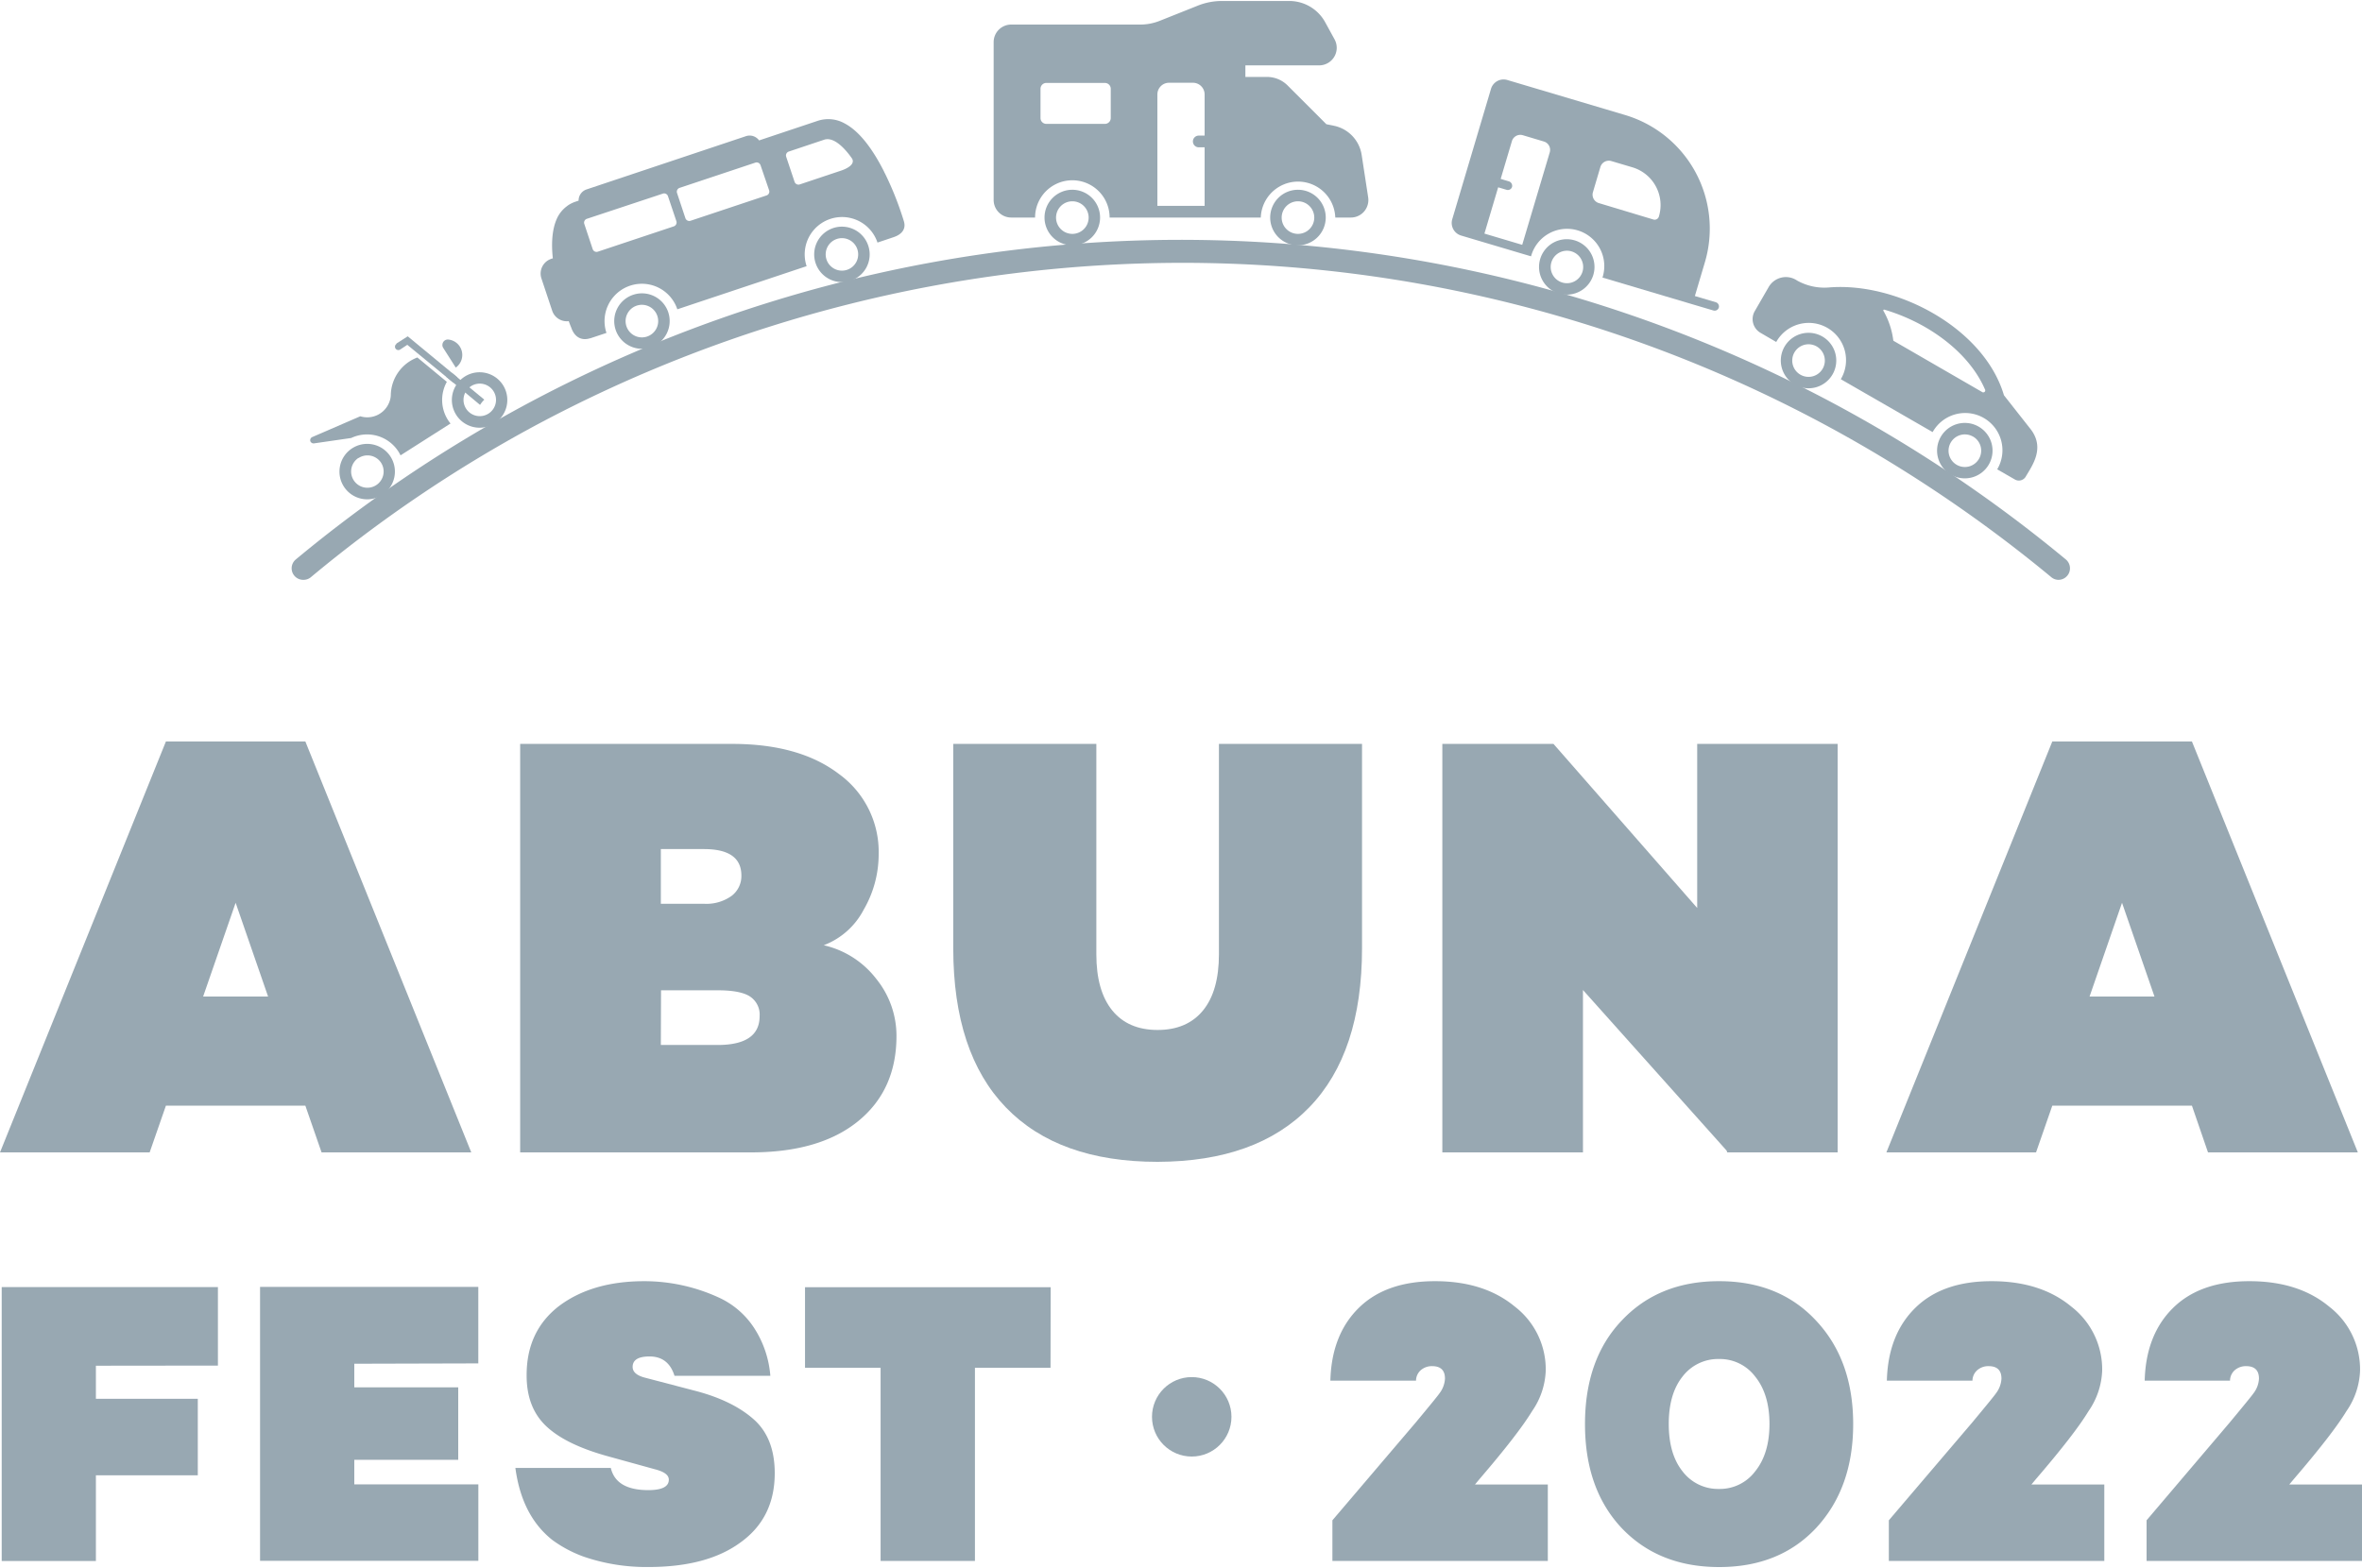 <svg id="Layer_1" data-name="Layer 1" xmlns="http://www.w3.org/2000/svg" viewBox="0 0 500 332"><defs><style>.cls-1{fill:#98a8b2;}</style></defs><path class="cls-1" d="M363.23,64l-4.45-1.32,2.11-7.12A25.09,25.09,0,0,0,344,24.35l-24.92-7.41a2.78,2.78,0,0,0-3.46,1.88l-8.2,27.59a2.78,2.78,0,0,0,1.87,3.46l3.56,1.06,9.79,2.91,1.46.43a7.89,7.89,0,1,1,15.12,4.5L340,59l17.36,5.16,5.34,1.58a.92.92,0,0,0,1.15-.62A.93.93,0,0,0,363.23,64Zm-41-12.16-8-2.38,2.91-9.8,1.78.53a.93.93,0,0,0,1.16-.62,1,1,0,0,0-.63-1.16l-1.78-.53,2.38-8a1.86,1.86,0,0,1,2.31-1.25l4.45,1.33a1.85,1.85,0,0,1,1.25,2.3ZM350,46.48,338.45,43a1.86,1.86,0,0,1-1.25-2.31l1.58-5.34a1.87,1.87,0,0,1,2.31-1.25l4.45,1.32a8.35,8.35,0,0,1,5.63,10.39A.93.93,0,0,1,350,46.48Z"/><path class="cls-1" d="M330,62.15a5.87,5.87,0,1,1,7.3-4A5.88,5.88,0,0,1,330,62.15Zm2.65-8.93A3.44,3.44,0,1,0,335,57.5,3.45,3.45,0,0,0,332.64,53.22Z"/><path class="cls-1" d="M274.76,51.94a5.88,5.88,0,1,1,5.88-5.88A5.89,5.89,0,0,1,274.76,51.94Zm0-9.32a3.45,3.45,0,1,0,3.45,3.44A3.45,3.45,0,0,0,274.76,42.62Z"/><path class="cls-1" d="M289.62,41.78l-1.38-9a7.46,7.46,0,0,0-5.9-6.16l-1.57-.32-8.2-8.2a6.16,6.16,0,0,0-4.38-1.81h-4.56V13.84h15.62a3.72,3.72,0,0,0,3.25-5.52l-2-3.65A8.66,8.66,0,0,0,272.89.21H258.58a13.71,13.71,0,0,0-5.06,1l-8,3.19a11.09,11.09,0,0,1-4.14.8H214.06a3.72,3.72,0,0,0-3.72,3.71V42.35a3.72,3.72,0,0,0,3.72,3.71h5.05a7.89,7.89,0,0,1,15.78,0h32a7.89,7.89,0,0,1,15.77,0h3.29a3.7,3.7,0,0,0,2.82-1.29A3.74,3.74,0,0,0,289.62,41.78ZM235.13,25a1.24,1.24,0,0,1-1.24,1.23H221.5A1.23,1.23,0,0,1,220.26,25V18.8a1.23,1.23,0,0,1,1.24-1.24h12.39a1.24,1.24,0,0,1,1.24,1.24ZM255,28.71h-1.24a1.24,1.24,0,0,0,0,2.48H255v12.4H245V20a2.48,2.48,0,0,1,2.48-2.48h5A2.48,2.48,0,0,1,255,20Z"/><path class="cls-1" d="M227,51.94a5.88,5.88,0,1,1,5.87-5.88A5.89,5.89,0,0,1,227,51.94Zm0-9.32a3.45,3.45,0,1,0,3.45,3.44A3.45,3.45,0,0,0,227,42.62Z"/><path class="cls-1" d="M379.92,81.43a5.87,5.87,0,1,1,8-2.15A5.86,5.86,0,0,1,379.92,81.43Zm4.65-8.07a3.45,3.45,0,1,0,1.26,4.71A3.45,3.45,0,0,0,384.57,73.36Z"/><path class="cls-1" d="M429.8,90.8l-5.59-7.1c-4.21-14.24-22.64-24-37-22.84a11.8,11.8,0,0,1-6.81-1.47,4.2,4.2,0,0,0-6,1.39l-2.95,5.11a3.36,3.36,0,0,0,1.24,4.59L376,72.41a7.89,7.89,0,1,1,13.67,7.88l19.44,11.2a7.89,7.89,0,1,1,13.67,7.88l3.75,2.16a1.68,1.68,0,0,0,2.29-.62C430.17,98.59,433,94.85,429.8,90.8ZM419.58,83,400.86,72.18a.14.14,0,0,1-.08-.12,16.75,16.75,0,0,0-2.09-6.25.17.17,0,0,1,.19-.25,40.38,40.38,0,0,1,8.67,3.71c6,3.48,10.44,8.1,12.63,13.16A.42.42,0,0,1,419.58,83Z"/><path class="cls-1" d="M413,100.51a5.87,5.87,0,1,1,8-2.15A5.88,5.88,0,0,1,413,100.51Zm4.65-8.07a3.45,3.45,0,1,0,1.27,4.71A3.44,3.44,0,0,0,417.67,92.44Z"/><path class="cls-1" d="M93.83,73.67a1.1,1.1,0,0,1-.17-.77,1.14,1.14,0,0,1,1.3-1,3.28,3.28,0,0,1,1.52,5.93Z"/><path class="cls-1" d="M83.93,72.73l2.38-1.52,10.53,8.7a6.27,6.27,0,0,0-.9,1.1h0l-9.72-8-1.51,1a.71.71,0,1,1-.77-1.2Z"/><path class="cls-1" d="M80.89,104.8a5.87,5.87,0,1,1,1.79-8.1A5.88,5.88,0,0,1,80.89,104.8Zm-5-7.85a3.44,3.44,0,1,0,4.76,1A3.44,3.44,0,0,0,75.88,97Z"/><path class="cls-1" d="M104.68,89.64a5.87,5.87,0,1,1,1.79-8.11A5.88,5.88,0,0,1,104.68,89.64Zm-5-7.85a3.44,3.44,0,1,0,4.76,1A3.44,3.44,0,0,0,99.67,81.79Z"/><path class="cls-1" d="M94.4,79.73l7.22,6v0a6.34,6.34,0,0,1,.9-1.11l-6.87-5.67Z"/><path class="cls-1" d="M66.46,93.88l7.88-1.14a7.88,7.88,0,0,1,10,2.87,9.05,9.05,0,0,1,.45.8l10.58-6.74c-.19-.24-.37-.48-.54-.74a7.9,7.9,0,0,1-.24-8.08l-6.24-5.16a8.67,8.67,0,0,0-5.62,7.83,4.18,4.18,0,0,1-.21,1.31,5,5,0,0,1-6.25,3.31L66.08,92.55a.73.73,0,0,0-.37.91A.75.75,0,0,0,66.46,93.88Z"/><path class="cls-1" d="M180.08,59.43A5.87,5.87,0,1,1,183.79,52,5.86,5.86,0,0,1,180.08,59.43Zm-2.94-8.83a3.44,3.44,0,1,0,4.35,2.18A3.44,3.44,0,0,0,177.14,50.6Z"/><path class="cls-1" d="M137.75,73.55a5.87,5.87,0,1,1,3.71-7.43A5.88,5.88,0,0,1,137.75,73.55Zm-2.95-8.84a3.45,3.45,0,1,0,4.35,2.18A3.45,3.45,0,0,0,134.8,64.71Z"/><path class="cls-1" d="M187.47,37c-.18-.37-.22-.4-.35-.71-2.1-4.16-4.92-8.37-8.33-10.16a7.09,7.09,0,0,0-5.71-.54l-12.39,4.14a2.47,2.47,0,0,0-2.78-.9L124.16,40.11a2.47,2.47,0,0,0-1.68,2.38l-.7.23a6.69,6.69,0,0,0-1.54.76v0l-.18.14-.21.16a6.66,6.66,0,0,0-2,2.59h0c-1,2.26-1.16,5.27-.82,8.36-.12,0-.23,0-.35.08a3.28,3.28,0,0,0-2.07,4.14l2.29,6.87A3.27,3.27,0,0,0,120.39,68c.29.77.48,1.25.53,1.35.67,2,2.14,2.86,4,2.27h0l.06,0h0l3.4-1.13h0a7.89,7.89,0,0,1,15-5l1.26-.42,1.73-.58,20.33-6.78,1.73-.58,2.32-.77a7.89,7.89,0,0,1,15-5l1.23-.41,2.14-.72c1.94-.64,2.72-1.88,2.19-3.48A68.51,68.51,0,0,0,187.47,37Zm-44.29,9.83a.87.87,0,0,1-.55,1.1l-16.08,5.36a.86.86,0,0,1-1.09-.55l-1.77-5.32a.85.85,0,0,1,.54-1.09L140.31,41a.85.85,0,0,1,1.09.54Zm19.63-6.54a.86.86,0,0,1-.54,1.09l-16.08,5.36a.87.87,0,0,1-1.1-.54l-1.77-5.33a.86.86,0,0,1,.54-1.09l16.08-5.36A.87.87,0,0,1,161,35ZM178,36.14l-8.71,2.91h0a.87.87,0,0,1-1.09-.55l-1.78-5.32a.87.87,0,0,1,.55-1.09l7.5-2.51c2.51-.83,5.36,3.22,5.9,4a1,1,0,0,1,.1.21C180.91,35.07,178.71,35.91,178,36.14Z"/><path class="cls-1" d="M64.27,122.77a2.41,2.41,0,0,0,1.54-.56,285.32,285.32,0,0,1,47.08-31.88A290.23,290.23,0,0,1,250.28,55.65h0a287.37,287.37,0,0,1,153.43,44.44,292.75,292.75,0,0,1,30.52,22.12,2.38,2.38,0,0,0,1.53.56h0a2.44,2.44,0,0,0,1.55-4.31,295.6,295.6,0,0,0-31-22.48A293.1,293.1,0,0,0,62.61,118.46a2.44,2.44,0,0,0,1.55,4.31Z"/><circle class="cls-1" cx="252.27" cy="299.99" r="8.41"/><path class="cls-1" d="M64.64,234.11H35.12L31.68,244H0l35.12-87H64.64l35.12,87H68.07ZM56.75,211l-6.87-19.85L43,211Z"/><path class="cls-1" d="M174.37,200.14a19.45,19.45,0,0,1,11.13,7.13,19.14,19.14,0,0,1,4.27,12.08q0,11.46-8.15,18.07T158.85,244H110.11V157.51H155q14.25,0,22.59,6.37A20.36,20.36,0,0,1,186,180.93a23.35,23.35,0,0,1-3.18,11.7A15.89,15.89,0,0,1,174.37,200.14Zm-34.48-20.36v11.58h9.16a9.15,9.15,0,0,0,5.79-1.65,5.26,5.26,0,0,0,2.1-4.33q0-5.59-7.89-5.6Zm0,41.48h12q8.91,0,8.91-6.11a4.59,4.59,0,0,0-2-4.13q-2-1.34-6.87-1.34h-12Z"/><path class="cls-1" d="M288.32,157.51v43.27q0,22.14-11.14,33.65T245.05,246q-21,0-32.12-11.52t-11.14-33.65V157.51h30.29v44.54q0,7.75,3.37,11.9c2.24,2.75,5.45,4.13,9.6,4.13s7.36-1.38,9.61-4.13,3.37-6.73,3.37-11.9V157.51Z"/><path class="cls-1" d="M389,157.51V244H365.63l-.13-.38-30.41-34V244H305.32V157.51h23.53l30.42,34.74V157.51Z"/><path class="cls-1" d="M464,234.11H434.44L431,244H399.32l35.12-87H464l35.12,87H467.4ZM456.07,211l-6.87-19.85L442.33,211Z"/><path class="cls-1" d="M20.3,289.17v7H41.87v16.2H20.3v18.15H.36v-58H46.13v16.62Z"/><path class="cls-1" d="M75,288.75v5H97v15.34H75v5.2h26.26v16.19H55.05v-58h46.2v16.2Z"/><path class="cls-1" d="M136.39,271.27a37.83,37.83,0,0,1,15.85,3.5,17.69,17.69,0,0,1,7.33,6.3,21.72,21.72,0,0,1,3.5,10.23H142.78c-.85-2.72-2.61-4.09-5.28-4.09-2.39,0-3.58.74-3.58,2.22,0,1.08.91,1.85,2.72,2.3l10.74,2.81q7.76,2.06,12.19,6T164,311.93q0,9.46-7.25,14.66-7.08,5.21-19.52,5.2a40.83,40.83,0,0,1-13.72-2.21,26.44,26.44,0,0,1-6.57-3.5q-6.48-5.11-7.84-15.26h20.2q1.11,4.69,7.93,4.69,4.35,0,4.35-2.21c0-1-1-1.71-3-2.22l-9.88-2.73q-9-2.48-13.13-6.43t-4.09-10.79q0-9.28,6.82-14.57Q125.31,271.27,136.39,271.27Z"/><path class="cls-1" d="M222.38,289.6h-16v40.91H186.41V289.6h-16V272.55h52Z"/><path class="cls-1" d="M327.65,314.32v16.19h-45.6V321.9l17.64-20.71c3.07-3.69,4.74-5.74,5-6.14a5.62,5.62,0,0,0,1.19-3.15c0-1.76-.91-2.64-2.72-2.64a3.57,3.57,0,0,0-2.35.81,3,3,0,0,0-1.06,2.26H281.62q.25-9.72,6-15.39t16.15-5.67q10.39,0,16.88,5.37a16.77,16.77,0,0,1,6.56,13.55,16,16,0,0,1-2.9,8.61q-2.9,4.79-11.08,14.32l-1,1.2Z"/><path class="cls-1" d="M343.27,279.63q7.85-8.36,20.63-8.36t20.54,8.36q7.85,8.36,7.85,21.9t-7.85,22q-7.76,8.28-20.54,8.27t-20.63-8.27q-7.75-8.26-7.75-22T343.27,279.63Zm12.87,31.87a9.44,9.44,0,0,0,7.76,3.76,9.34,9.34,0,0,0,7.67-3.76q3-3.74,3-10t-3-10a9.36,9.36,0,0,0-7.67-3.75,9.46,9.46,0,0,0-7.76,3.75q-2.89,3.66-2.89,10T356.14,311.5Z"/><path class="cls-1" d="M445.45,314.32v16.19H399.84V321.9l17.65-20.71c3.07-3.69,4.74-5.74,5-6.14a5.62,5.62,0,0,0,1.19-3.15q0-2.64-2.73-2.64a3.54,3.54,0,0,0-2.34.81,3,3,0,0,0-1.07,2.26H399.42q.25-9.72,6-15.39t16.15-5.67q10.4,0,16.88,5.37A16.8,16.8,0,0,1,445,290.19a16.06,16.06,0,0,1-2.9,8.61q-2.89,4.79-11.08,14.32l-1,1.2Z"/><path class="cls-1" d="M500,314.32v16.19H454.4V321.9L472,301.19q4.6-5.54,5-6.14a5.54,5.54,0,0,0,1.19-3.15c0-1.76-.91-2.64-2.72-2.64a3.59,3.59,0,0,0-2.35.81,3,3,0,0,0-1.06,2.26H454q.25-9.72,6-15.39t16.15-5.67q10.41,0,16.88,5.37a16.77,16.77,0,0,1,6.56,13.55,16,16,0,0,1-2.89,8.61q-2.91,4.79-11.09,14.32l-1,1.2Z"/></svg>